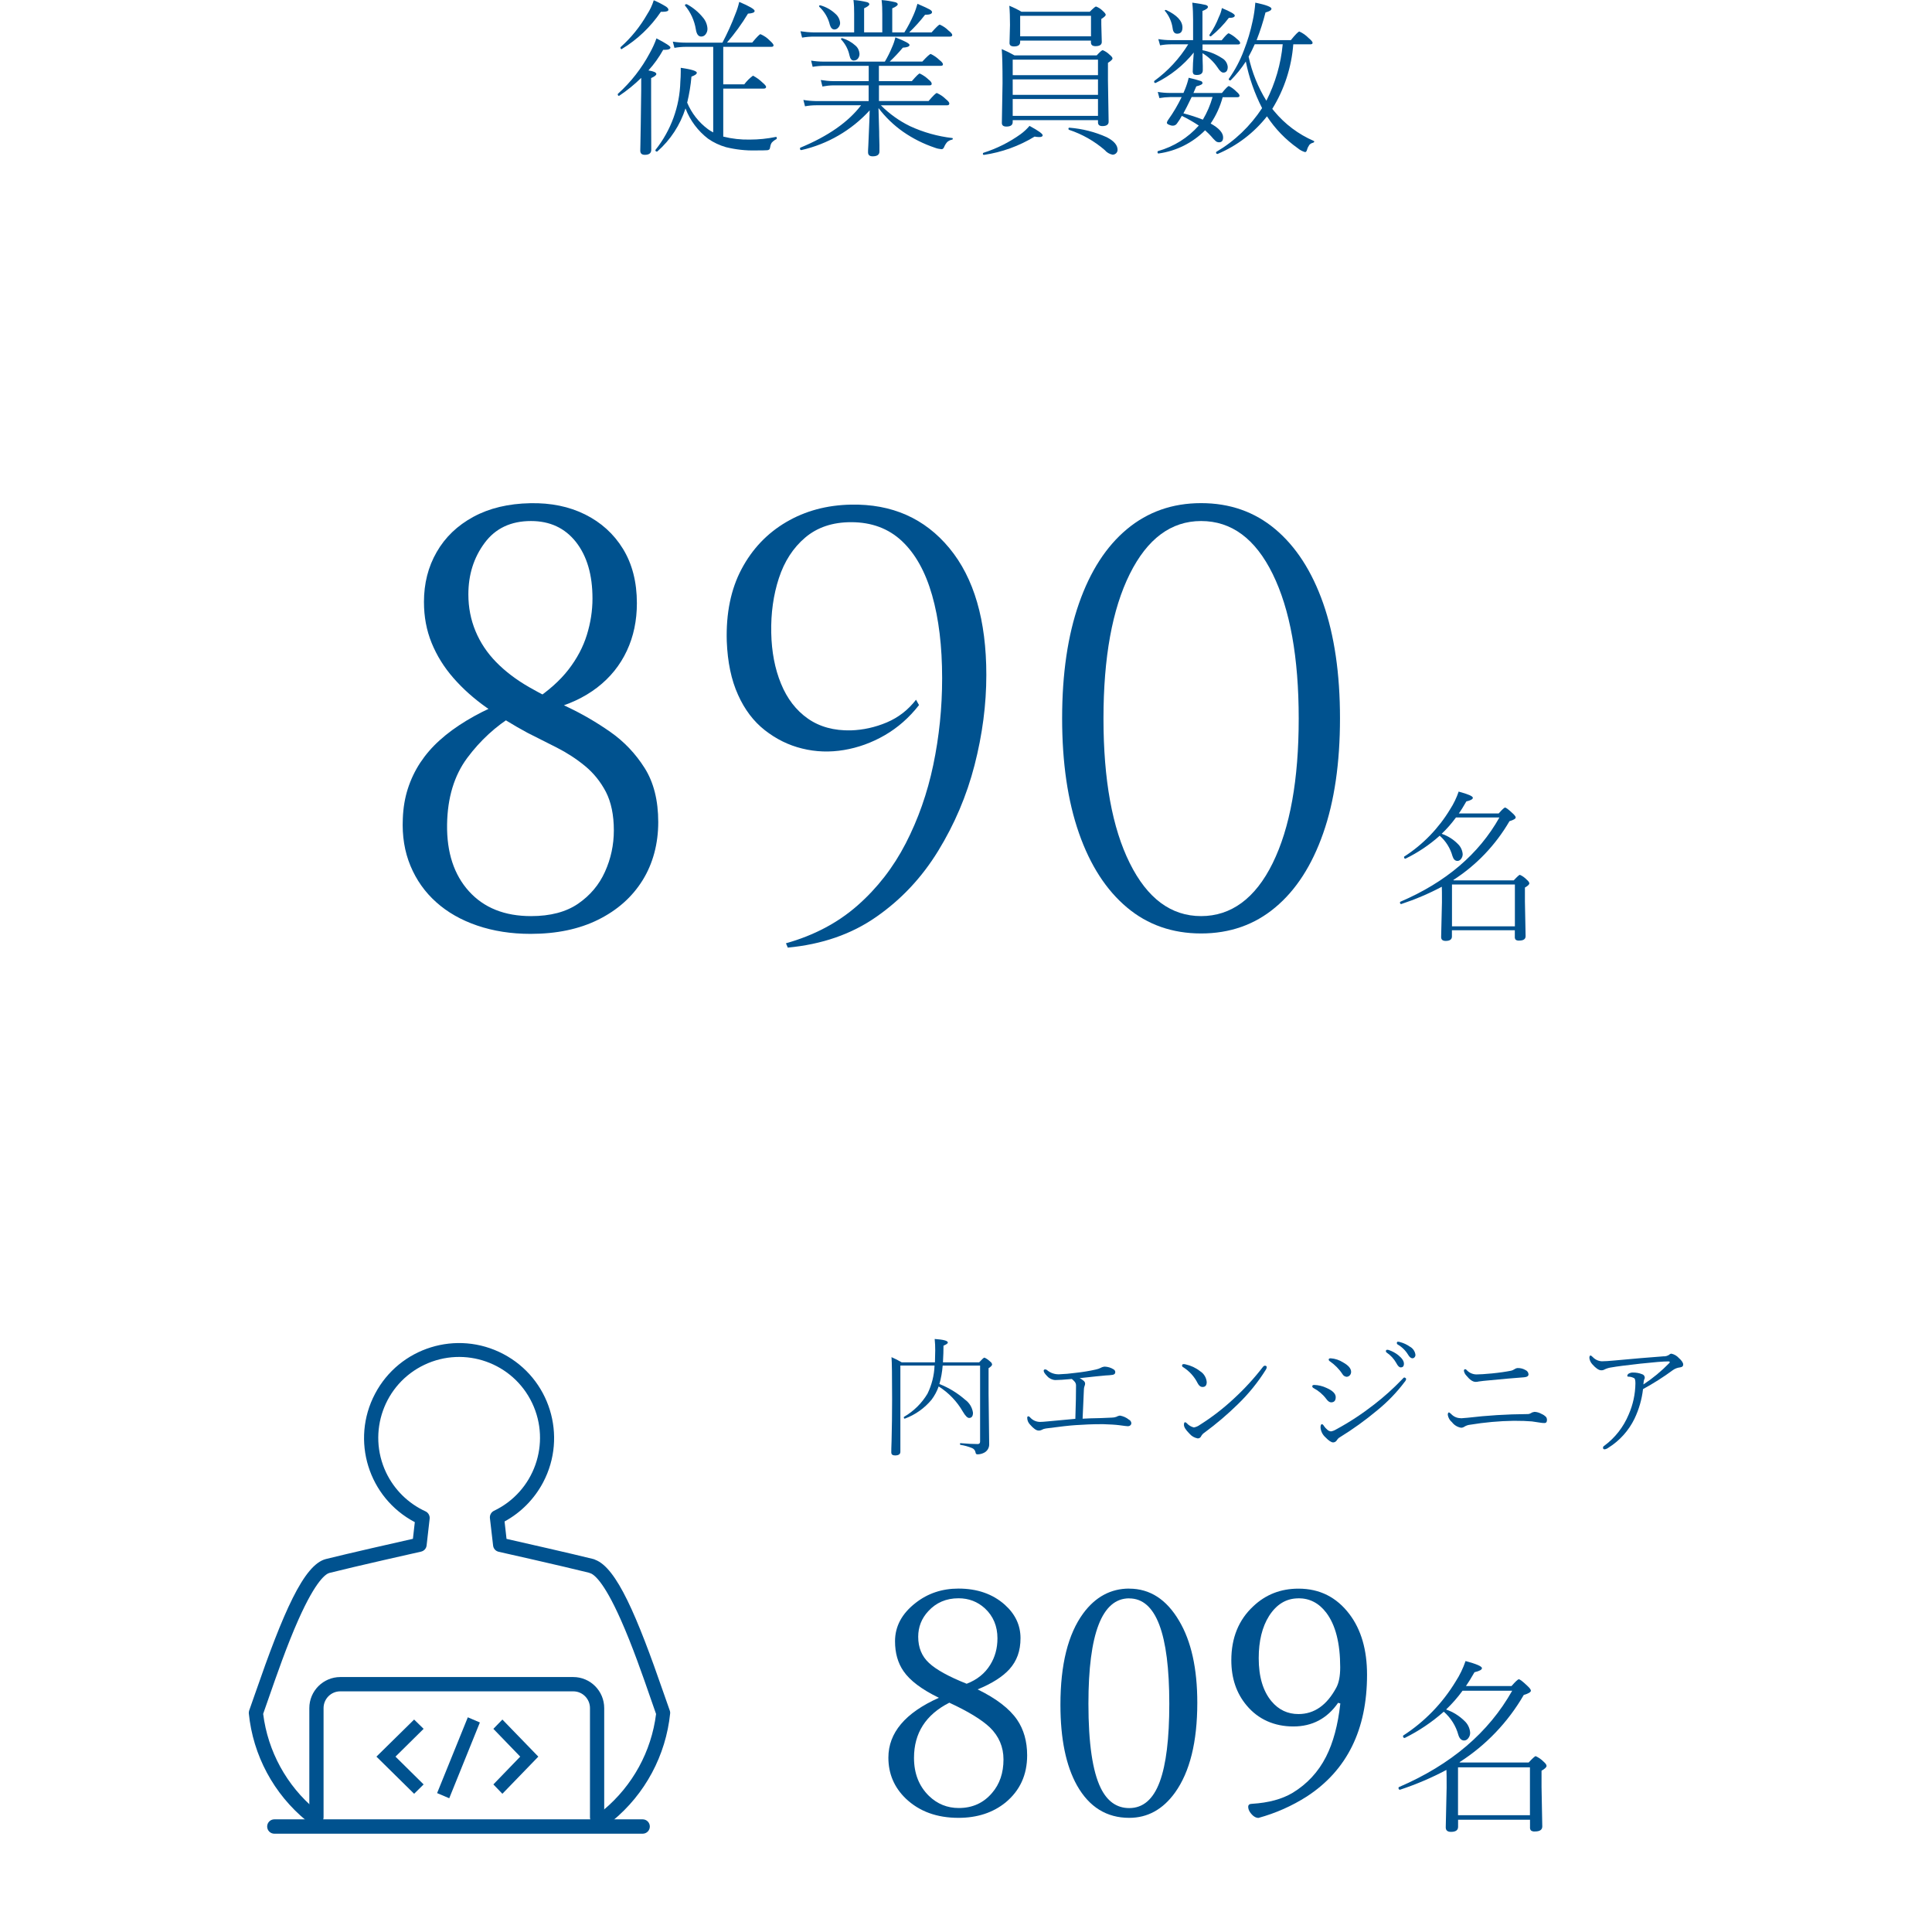 <?xml version="1.0" encoding="UTF-8"?>
<svg xmlns="http://www.w3.org/2000/svg" version="1.1" viewBox="0 0 285 285">
  <!-- Generator: Adobe Illustrator 29.5.1, SVG Export Plug-In . SVG Version: 2.1.0 Build 141)  -->
  <defs>
    <style>
      .st0 {
        fill: none;
      }

      .st1 {
        fill-rule: evenodd;
      }

      .st1, .st2 {
        fill: #00528f;
      }
    </style>
  </defs>
  <g id="_レイヤー_1" data-name="レイヤー_1">
    <g id="_レイヤー_11" data-name="_レイヤー_1">
      <line class="st0" y1="0" y2="285"/>
      <line class="st0" x1="285" y1="0" x2="285" y2="285"/>
    </g>
  </g>
  <g id="_レイヤー_12" data-name="_レイヤー_1">
    <g id="_レイヤー_11">
      <g id="Group_7255">
        <path id="Path_224904" class="st2" d="M95.65,10.39c.78.12,1.17.3,1.17.53,0,.17-.26.37-.77.6v3.32l.02,7.26c0,.5-.32.74-.95.74-.45,0-.67-.21-.67-.62,0-.07,0-.39.02-.96.04-1.81.07-4.04.1-6.67.02-.68.02-1.72.02-3.1-.99.97-2.07,1.85-3.22,2.62-.02.02-.04.03-.06.03-.12,0-.18-.08-.18-.23,0-.03,0-.07.04-.09,1.9-1.71,3.49-3.75,4.69-6.01.39-.69.72-1.41.98-2.15,1.38.71,2.06,1.16,2.06,1.34,0,.24-.29.35-.85.35h-.22c-.61,1.09-1.33,2.11-2.17,3.03h-.01,0ZM91.74,7.22s-.03.03-.04.03c-.11,0-.17-.07-.17-.22,0-.04,0-.07.04-.1,1.55-1.38,2.86-3.01,3.89-4.81.42-.64.75-1.34.98-2.08.62.26,1.22.57,1.79.92.24.16.37.32.37.48,0,.2-.28.3-.83.3h-.28c-1.5,2.22-3.46,4.09-5.75,5.48h0ZM101.36,15.12c.65,1.57,1.72,2.93,3.08,3.94.24.18.5.33.77.47V6.91h-4.05c-.56,0-1.12.05-1.67.15l-.24-.92c.62.1,1.26.15,1.89.15h5.43c.73-1.38,1.37-2.79,1.92-4.25.24-.57.42-1.16.56-1.76,1.51.64,2.27,1.09,2.27,1.33s-.33.36-.98.4c-.91,1.51-1.95,2.94-3.1,4.27h3.72c.69-.83,1.1-1.24,1.22-1.24.52.22.99.54,1.38.95.37.33.55.56.55.7s-.11.22-.34.22h-7.08v5.53h3.1c.37-.49.8-.92,1.29-1.28.5.27.97.6,1.38,1,.37.31.55.53.55.65,0,.17-.12.26-.35.26h-5.97v7.08c1.28.32,2.61.47,3.93.44,1.28,0,2.56-.13,3.82-.39.1-.02.15.04.15.17,0,.06-.02.12-.07.16-.26.13-.49.31-.68.52-.12.19-.19.39-.22.61-.03.21-.08.35-.16.4-.09.07-.19.1-.3.1-.24.02-.8.03-1.69.03-1.47.04-2.95-.13-4.38-.48-.94-.27-1.84-.69-2.64-1.25-1.5-1.15-2.66-2.7-3.33-4.47-.78,2.45-2.22,4.65-4.15,6.35-.02.02-.04.02-.06.02-.15,0-.23-.07-.23-.22,0-.03,0-.04.03-.05,2.27-2.86,3.56-6.39,3.65-10.04.04-.5.06-.98.06-1.45v-.6c1.58.23,2.37.47,2.37.73,0,.19-.26.38-.79.57-.11,1.28-.32,2.55-.62,3.8l-.03.02h.01ZM101.04.85v-.06c0-.11.07-.17.21-.17h.07c.91.49,1.72,1.16,2.37,1.96.39.45.63,1.02.67,1.62.02.33-.09.66-.31.91-.15.18-.38.29-.62.28-.41,0-.67-.35-.78-1.05-.21-1.3-.76-2.51-1.6-3.52v.02h-.01Z"/>
        <path id="Path_224905" class="st2" d="M128.14,14.9v-2.31h-5.22c-.54.01-1.07.07-1.6.17l-.24-.96c.6.1,1.21.16,1.82.17h5.25v-2.26h-6.57c-.57,0-1.14.05-1.7.15l-.23-.92c.62.1,1.25.15,1.88.15h9c.41-.69.77-1.41,1.07-2.15.21-.46.37-.94.48-1.43,1.39.54,2.09.91,2.09,1.12,0,.23-.33.36-.99.4-.6.72-1.25,1.41-1.93,2.05h4.81c.69-.75,1.11-1.12,1.24-1.12.47.22.9.52,1.27.88.35.27.53.48.53.65,0,.15-.11.22-.32.22h-9.13v2.26h4.86c.65-.76,1.04-1.13,1.16-1.13.48.22.91.52,1.29.88.32.24.48.46.48.63s-.1.24-.3.24h-7.48v2.31h7.32c.68-.79,1.08-1.18,1.22-1.18.49.22.94.52,1.32.9.35.28.52.49.52.65s-.1.26-.3.26h-9.8c1.25,1.26,2.7,2.3,4.3,3.08,1.97.91,4.07,1.5,6.23,1.75.06,0,.08.04.08.11s-.04.13-.11.13c-.26.05-.5.17-.7.34-.19.21-.34.45-.45.71-.09.24-.22.36-.4.36-.34-.03-.67-.1-.98-.22-1.67-.56-3.25-1.35-4.7-2.36-1.38-.97-2.6-2.15-3.62-3.49l.1,3.47c0,.19,0,.85.04,1.99v.94c0,.48-.33.72-1,.72-.46,0-.68-.2-.68-.6,0-.13,0-.46.04-1,.03-.62.06-1.18.07-1.65.07-1.59.12-2.76.13-3.53-2.68,2.94-6.2,4.98-10.08,5.86h-.02c-.12,0-.18-.08-.18-.26,0-.04.02-.08.06-.1,4.08-1.69,7.06-3.77,8.95-6.25h-6.65c-.54,0-1.09.05-1.62.15l-.24-.94c.61.11,1.22.16,1.84.17h7.83-.05.01ZM130.15,4.79v-2.75c.01-.68-.02-1.36-.1-2.03.69.05,1.37.16,2.04.32.23.07.34.18.34.3,0,.17-.27.37-.81.6v3.55h1.79c.52-.83.97-1.7,1.36-2.6.23-.52.42-1.07.57-1.62.95.41,1.55.69,1.81.84.23.14.34.27.34.38,0,.27-.34.4-1.03.4-.71.92-1.5,1.79-2.34,2.6h3.3c.68-.76,1.08-1.15,1.21-1.15.48.21.92.5,1.29.88.37.29.55.5.55.65s-.11.24-.33.24h-20.09c-.58,0-1.16.05-1.73.15l-.24-.94c.64.1,1.3.16,1.95.17h5.97v-2.75c.01-.68-.02-1.36-.1-2.03.68.05,1.35.16,2.01.32.22.07.33.18.33.3,0,.17-.26.37-.77.6v3.55h2.67v.02h0ZM120.86.99s-.04-.05-.04-.07c0-.09.06-.13.17-.13h.04c.82.23,1.57.65,2.19,1.23.41.34.67.84.71,1.37,0,.26-.1.51-.29.7-.13.16-.33.25-.54.26-.32,0-.54-.22-.68-.67-.24-1.02-.78-1.95-1.55-2.67v-.02h0ZM124.1,5.86s-.03-.05-.04-.08c-.01-.07.04-.14.11-.15h.08c.72.22,1.39.59,1.95,1.1.35.3.56.74.59,1.2.01.29-.09.57-.29.78-.15.15-.36.22-.57.22-.3,0-.51-.25-.62-.76-.18-.87-.6-1.67-1.2-2.32h0Z"/>
        <path id="Path_224906" class="st2" d="M145.15,22.84c-.11.02-.16-.04-.16-.17,0-.06.03-.11.08-.13,1.96-.62,3.82-1.55,5.49-2.75.48-.35.92-.76,1.31-1.22,1.29.7,1.94,1.16,1.94,1.38,0,.18-.17.27-.52.27-.22,0-.45-.03-.67-.07-2.28,1.39-4.82,2.31-7.47,2.7h0ZM161.97,17.72h-12.58v.28c0,.45-.31.67-.93.67-.45,0-.67-.18-.67-.53l.1-5.91c0-2.46-.04-4.12-.12-4.99.64.27,1.27.58,1.88.93h12.13c.47-.51.77-.77.89-.77.37.15.71.37.99.65.3.24.45.43.45.57,0,.15-.22.37-.67.65v2.59l.1,6.09c0,.43-.31.65-.92.65-.43,0-.65-.18-.65-.55v-.33h0ZM160.94,5.99h-10.45v.2c0,.44-.3.66-.9.66-.45,0-.67-.17-.67-.5l.07-2.67c0-1.13-.03-2.07-.1-2.83.62.25,1.21.54,1.79.88h10.08c.51-.51.82-.77.92-.77.38.14.72.37,1,.65.29.26.43.45.43.57,0,.14-.22.35-.65.62v.81l.07,2.58c0,.41-.31.62-.93.62-.45,0-.67-.19-.67-.56v-.26h0ZM161.97,11.09v-2.29h-12.58v2.29h12.58ZM161.97,13.99v-2.28h-12.58v2.28h12.58ZM161.97,17.09v-2.48h-12.58v2.48h12.58ZM160.94,5.36v-3.03h-10.45v3.03h10.45ZM157.7,19.14c-.05-.01-.09-.06-.09-.12,0-.14.06-.2.17-.18,1.89.15,3.75.62,5.48,1.4,1.07.55,1.6,1.17,1.6,1.86,0,.4-.33.72-.74.72h0c-.45-.09-.86-.33-1.15-.68-1.54-1.33-3.33-2.35-5.27-2.99h0Z"/>
        <path id="Path_224907" class="st2" d="M176,5.94v-3c0-.85-.03-1.7-.12-2.55,1.05.15,1.71.26,1.99.34.21.07.32.17.32.29,0,.19-.27.39-.81.6v4.32h2.84c.55-.68.89-1.03,1.04-1.03.44.21.85.49,1.2.83.32.25.48.45.48.6s-.11.22-.33.22h-5.22v.85c1.02.19,2,.59,2.87,1.16.48.26.79.74.85,1.28,0,.57-.21.86-.65.86-.25,0-.54-.25-.85-.75-.58-.86-1.34-1.58-2.22-2.11,0,.69.02,1.32.04,1.89v.62c0,.46-.29.7-.88.7-.26,0-.43-.05-.5-.15-.08-.13-.12-.29-.1-.45,0-.66.05-1.56.15-2.71-1.52,1.89-3.45,3.43-5.63,4.49h-.05c-.11,0-.17-.07-.17-.22,0-.04.02-.08.05-.1,1.99-1.45,3.69-3.28,4.98-5.38h-2.55c-.54,0-1.07.05-1.6.15l-.26-.92c.6.1,1.22.15,1.83.15h3.3v.02h0ZM180.37,14.31c-.37,1.39-.97,2.72-1.78,3.91,1.23.68,1.84,1.37,1.84,2.05,0,.48-.2.72-.6.72-.18,0-.36-.06-.5-.18-.24-.22-.46-.45-.66-.7-.17-.2-.47-.49-.9-.89-1.85,1.86-4.26,3.06-6.85,3.42-.11.02-.17-.06-.17-.22,0-.07.03-.12.07-.13,2.33-.66,4.42-1.96,6.02-3.77-.8-.53-1.64-1.01-2.5-1.43-.2.38-.44.75-.7,1.1-.13.22-.37.35-.62.35-.19,0-.38-.05-.56-.13-.22-.09-.33-.19-.33-.29.03-.18.11-.34.22-.48.75-1.05,1.4-2.16,1.96-3.32h-1.7c-.53.01-1.06.06-1.58.15l-.24-.91c.59.1,1.19.15,1.79.15h2s.1-.22.24-.57c.22-.54.4-1.1.53-1.67.61.13,1.22.3,1.81.49.13.04.22.16.23.3,0,.17-.31.33-.92.48l-.42.98h4.2c.55-.68.9-1.03,1.03-1.03.42.21.79.49,1.12.83.3.25.45.45.45.6s-.11.22-.33.22h-2.17s.02-.03.02-.03ZM171.85,1.64s-.03-.03-.03-.05c0-.08.05-.12.15-.12h.05c1.6.76,2.41,1.62,2.41,2.59,0,.61-.26.91-.78.91-.39,0-.61-.27-.67-.82-.13-.93-.52-1.81-1.12-2.53h0v.02h-.01ZM178.87,14.31h-3.08c-.56,1.16-.97,1.97-1.22,2.41.98.25,1.93.56,2.87.93.62-1.04,1.1-2.16,1.43-3.33h0ZM178.65,5.34s-.05.02-.07.02c-.11,0-.17-.06-.17-.18,0-.03,0-.05.02-.07.56-.81,1.02-1.68,1.37-2.59.21-.42.36-.87.45-1.33,1.27.53,1.9.89,1.9,1.1,0,.24-.29.35-.88.35-.76,1-1.64,1.91-2.62,2.7h0ZM183.77,9.09c-.64.99-1.39,1.91-2.22,2.75-.02.02-.04.02-.07.02-.15,0-.22-.06-.22-.2,0-.02,0-.05.03-.06.91-1.29,1.65-2.68,2.2-4.16.55-1.4.98-2.85,1.29-4.32.2-.9.33-1.81.4-2.73,1.59.33,2.38.63,2.38.9,0,.21-.29.39-.88.55-.35,1.39-.79,2.75-1.31,4.08h5.05c.69-.85,1.11-1.27,1.26-1.27.51.23.96.55,1.35.95.4.33.6.57.6.72s-.12.22-.35.22h-2.5c-.26,3.38-1.32,6.64-3.1,9.52l.29.35c1.57,1.9,3.57,3.4,5.83,4.38.05.02.07.04.07.09,0,.08-.06.14-.17.18-.21.04-.39.15-.54.3-.15.21-.27.45-.34.7-.06.25-.17.38-.3.38-.39-.11-.76-.31-1.07-.57-1.8-1.27-3.35-2.87-4.55-4.71-1.91,2.43-4.41,4.34-7.26,5.54-.02,0-.03.01-.04.01-.14,0-.21-.07-.21-.22,0-.03,0-.07.04-.09,2.72-1.6,5.02-3.81,6.75-6.45-1.11-2.17-1.92-4.48-2.4-6.87h0ZM184.19,8.37c.5,2.3,1.38,4.49,2.62,6.49,1.32-2.6,2.14-5.43,2.41-8.33h-4.13c-.25.58-.55,1.19-.9,1.83h0Z"/>
      </g>
    </g>
    <g>
      <path id="Path_224894" class="st1" d="M214.19,130.48v6.17h9.28v-6.17h-9.28ZM215.16,116.77c1.42.38,2.11.68,2.11.92,0,.2-.32.38-.96.53-.43.75-.79,1.34-1.11,1.78h5.88c.51-.58.82-.87.94-.87.15,0,.51.28,1.11.84.31.28.46.49.46.62,0,.18-.31.37-.92.55-2.04,3.51-4.88,6.49-8.29,8.68l.08.05h8.84c.51-.55.81-.82.9-.82.38.16.72.41,1.01.71.26.22.39.41.39.55,0,.16-.21.37-.65.62v2.06l.1,5.11c0,.43-.31.65-.94.65-.18.02-.38-.02-.53-.13-.09-.13-.14-.27-.12-.43v-.96h-9.28v.92c0,.43-.31.65-.92.65-.45,0-.67-.19-.67-.57l.12-5.13c0-1.24,0-2.01-.02-2.29-1.92,1.02-3.92,1.87-5.98,2.55h-.02c-.12,0-.17-.08-.17-.24,0-.04.02-.08.06-.1,6.71-2.88,11.57-7.02,14.61-12.43h-6.41c-.63.86-1.34,1.68-2.11,2.41.89.3,1.71.81,2.37,1.48.43.4.69.95.73,1.53,0,.26-.09.51-.26.72-.12.16-.31.27-.51.27-.35,0-.59-.24-.74-.72-.32-1.16-.97-2.2-1.88-3-1.51,1.35-3.21,2.49-5.03,3.38h-.05c-.13,0-.18-.08-.18-.24,0-.04,0-.06.04-.07,2.75-1.77,5.06-4.16,6.75-6.96.53-.82.96-1.72,1.28-2.65h0v-.02h0l-.03.05h0Z"/>
      <path class="st2" d="M62.54,88.8c0-2.73.62-5.19,1.88-7.37,1.25-2.18,3.05-3.91,5.41-5.19,2.36-1.28,5.16-1.95,8.41-2.01,3.02-.06,5.72.49,8.07,1.66s4.22,2.85,5.58,5.06,2.06,4.89,2.06,8.03c0,2.56-.49,4.91-1.48,7.02-.99,2.12-2.44,3.93-4.36,5.41s-4.27,2.58-7.07,3.28l-2.36-1.31c2.21-1.45,3.94-3,5.19-4.62s2.15-3.32,2.7-5.1.83-3.56.83-5.37c0-3.49-.81-6.26-2.44-8.34-1.63-2.06-3.84-3.09-6.63-3.09-2.97,0-5.25,1.08-6.84,3.23-1.6,2.15-2.4,4.68-2.4,7.59,0,1.92.35,3.72,1.05,5.41s1.72,3.22,3.05,4.58c1.34,1.37,2.97,2.61,4.89,3.71,1.63.93,3.52,1.91,5.67,2.93s4.25,2.24,6.28,3.66,3.72,3.2,5.06,5.32,2.01,4.79,2.01,7.98-.78,6.13-2.32,8.6-3.72,4.4-6.54,5.8-6.15,2.09-9.98,2.09c-2.85,0-5.47-.41-7.85-1.22s-4.4-1.96-6.06-3.45c-1.66-1.48-2.93-3.27-3.8-5.36s-1.25-4.42-1.13-6.98c.06-1.57.3-3.03.74-4.4s1.05-2.65,1.83-3.84c.79-1.19,1.74-2.3,2.88-3.32,1.13-1.02,2.44-1.98,3.93-2.88,1.49-.9,3.12-1.73,4.92-2.48l2.09,1.66c-2.68,1.63-4.97,3.74-6.89,6.32-1.92,2.59-2.91,5.86-2.97,9.81-.06,4.13,1.02,7.42,3.23,9.86,2.21,2.44,5.26,3.66,9.16,3.66,2.85,0,5.16-.61,6.94-1.83,1.77-1.22,3.1-2.79,3.96-4.71.87-1.92,1.31-3.96,1.31-6.11,0-2.27-.4-4.16-1.17-5.67-.79-1.51-1.82-2.79-3.1-3.84s-2.67-1.95-4.15-2.7-2.92-1.48-4.32-2.18c-2.15-1.16-4.16-2.4-6.02-3.71s-3.49-2.76-4.89-4.36-2.47-3.32-3.23-5.19-1.13-3.87-1.13-6.02h0v-.02h0Z"/>
      <path class="st2" d="M116.2,139.76l-.26-.61c4.13-1.16,7.65-3.02,10.56-5.58s5.28-5.61,7.11-9.16,3.19-7.4,4.06-11.56c.87-4.16,1.31-8.42,1.31-12.79,0-4.71-.49-8.79-1.48-12.26-.99-3.46-2.47-6.12-4.45-7.98s-4.48-2.79-7.5-2.79c-2.73,0-4.99.76-6.77,2.27s-3.07,3.51-3.88,5.98-1.19,5.17-1.13,8.07c.06,2.79.53,5.29,1.44,7.5.9,2.21,2.22,3.93,3.96,5.15s3.87,1.8,6.37,1.74c1.8-.06,3.56-.45,5.27-1.17,1.72-.73,3.15-1.84,4.32-3.35l.44.79c-1.45,1.86-3.14,3.34-5.06,4.45s-3.93,1.83-6.02,2.18-4.15.28-6.16-.22c-2.01-.49-3.84-1.4-5.5-2.7s-2.99-3.05-3.96-5.23c-.99-2.18-1.54-4.81-1.66-7.9-.12-4.13.61-7.68,2.18-10.64s3.76-5.27,6.58-6.93,6-2.51,9.56-2.58c6.05-.12,10.89,2.03,14.52,6.42s5.45,10.63,5.45,18.71c0,4.36-.58,8.8-1.74,13.31-1.16,4.51-2.96,8.72-5.37,12.65s-5.45,7.17-9.12,9.72c-3.66,2.56-8.03,4.07-13.09,4.54h.02v-.03h0Z"/>
      <path class="st2" d="M177.18,74.22c4.25,0,7.89,1.28,10.94,3.84s5.41,6.21,7.07,10.94c1.66,4.74,2.48,10.4,2.48,16.96s-.82,12.23-2.48,16.96c-1.66,4.74-4.01,8.39-7.07,10.94-3.05,2.56-6.71,3.84-10.94,3.84s-7.9-1.28-10.94-3.84c-3.05-2.56-5.41-6.2-7.07-10.94-1.66-4.74-2.49-10.39-2.49-16.96s.83-12.22,2.49-16.96c1.66-4.74,4.01-8.39,7.07-10.94s6.7-3.84,10.94-3.84ZM177.18,76.86c-4.42,0-7.93,2.61-10.52,7.81-2.59,5.21-3.88,12.32-3.88,21.33s1.29,16.13,3.88,21.33c2.59,5.21,6.1,7.81,10.52,7.81s8-2.6,10.56-7.81,3.84-12.31,3.84-21.33-1.28-16.12-3.84-21.33-6.08-7.81-10.56-7.81Z"/>
    </g>
    <g>
      <path id="Path_224895" class="st2" d="M88.08,269.14c-.58,0-1.05-.47-1.05-1.05h0v-16.12c0-1.36-1.1-2.47-2.46-2.47h-34.38c-1.36,0-2.46,1.11-2.46,2.47v16.12c0,.58-.47,1.05-1.05,1.05s-1.05-.47-1.05-1.05h0v-16.12c0-2.52,2.04-4.57,4.56-4.58h34.38c2.52,0,4.56,2.06,4.56,4.58v16.12c0,.58-.47,1.06-1.05,1.06h0Z"/>
      <path id="Path_224896" class="st2" d="M94.8,270.5h-54.33c-.59,0-1.06-.48-1.06-1.06s.47-1.06,1.06-1.06h54.33c.59,0,1.06.48,1.06,1.06s-.47,1.06-1.06,1.06Z"/>
      <path id="Path_224897" class="st2" d="M89.7,268.87c-.58,0-1.06-.47-1.06-1.05,0-.32.14-.61.39-.82,4.28-3.57,7.06-8.63,7.75-14.16-.23-.65-.5-1.42-.8-2.29-1.14-3.3-2.71-7.82-4.42-11.65-2.58-5.8-4.04-6.72-4.55-6.85-.06-.02-.12-.04-.17-.06-3.94-.98-13.18-3.06-13.28-3.08-.44-.1-.77-.46-.82-.91l-.47-4.05c-.05-.45.19-.88.59-1.08,5.95-2.83,8.47-9.95,5.64-15.9s-9.95-8.47-15.9-5.64-8.47,9.95-5.64,15.9c1.21,2.53,3.26,4.55,5.81,5.72.41.19.66.63.61,1.08l-.45,3.95c-.05.45-.38.81-.82.91-.1.02-9.72,2.18-13.51,3.14-.51.13-1.97,1.05-4.56,6.85-1.71,3.83-3.27,8.35-4.42,11.65-.3.88-.57,1.64-.8,2.29.69,5.53,3.46,10.59,7.75,14.16.45.37.51,1.04.14,1.49-.37.45-1.03.51-1.48.14h0c-4.85-3.96-7.92-9.67-8.53-15.89,0-.14.02-.27.06-.4.24-.68.53-1.52.87-2.48,4.14-11.96,7.18-19.04,10.45-19.86,3.2-.8,10.5-2.46,12.83-2.98l.28-2.46c-6.85-3.6-9.48-12.08-5.87-18.93,3.6-6.85,12.08-9.48,18.93-5.87,6.85,3.6,9.48,12.08,5.87,18.93-1.29,2.44-3.26,4.45-5.69,5.77l.29,2.57c2.33.53,9.63,2.18,12.83,2.98.09.02.17.06.25.1,3.15,1.18,6.13,8.19,10.13,19.76.33.97.63,1.8.87,2.48.05.13.07.26.06.4-.63,6.21-3.69,11.93-8.52,15.89-.19.15-.43.24-.67.24h.03Z"/>
      <path id="Path_224898" class="st1" d="M61.09,253.66l-5.56,5.47,5.56,5.48,1.4-1.38-4.15-4.1,4.15-4.1-1.4-1.37h0Z"/>
      <path id="Path_224899" class="st1" d="M72.78,255.03l3.96,4.1-3.96,4.1,1.33,1.38,5.3-5.48-5.3-5.47-1.33,1.37h0Z"/>
      <path id="Path_224900" class="st1" d="M64.48,264.51l1.79.76,4.52-11.18-1.78-.76-4.53,11.18h0Z"/>
      <path id="Path_224908" class="st2" d="M138.56,204.16c1.39.54,2.68,1.33,3.8,2.31.64.46,1.06,1.15,1.17,1.93,0,.51-.19.77-.57.77-.25,0-.56-.31-.93-.94-.87-1.51-2.09-2.78-3.56-3.71-.25.7-.6,1.36-1.05,1.96-1.05,1.26-2.4,2.22-3.94,2.79h-.02c-.09,0-.13-.06-.13-.19,0-.04,0-.07.04-.08,1.42-.83,2.61-2,3.45-3.41.63-1.29.99-2.71,1.04-4.15h-5.04v12.72c0,.36-.26.54-.79.54-.37,0-.55-.15-.55-.46,0-.23,0-.77.04-1.64.05-1.97.08-4.04.08-6.21,0-3.46-.03-5.52-.09-6.19.52.22,1.02.48,1.51.77h4.9c.02-.75.04-1.33.04-1.77,0-.56-.02-1.12-.08-1.68,1.3.09,1.94.26,1.94.53,0,.13-.21.28-.64.46,0,.66-.02,1.48-.08,2.46h5.34c.42-.46.68-.7.78-.7.32.14.61.35.86.6.15.09.25.25.27.42,0,.13-.17.32-.52.54v3.77l.09,7.41c.03.56-.29,1.09-.81,1.32-.29.14-.61.21-.94.21-.15,0-.24-.1-.27-.31-.05-.29-.26-.53-.54-.63-.54-.22-1.1-.37-1.67-.46-.05,0-.08-.06-.08-.13,0-.09.03-.13.09-.12,1.01.09,1.85.13,2.53.13.23,0,.35-.12.35-.37v-11.2h-5.52c-.07.92-.23,1.82-.48,2.71h-.02Z"/>
      <path id="Path_224909" class="st2" d="M159.7,209.28c.61-.04,1.5-.07,2.68-.09.82-.03,1.37-.05,1.63-.07.22,0,.44-.04.65-.11.17-.1.35-.16.54-.19.48.08.94.28,1.32.59.21.1.35.29.37.52,0,.13-.05.25-.15.33-.1.09-.22.13-.35.13-.14,0-.55-.05-1.27-.15-.63-.08-1.4-.12-2.33-.15h-.54c-1.1,0-2.3.05-3.6.14-.81.05-2.26.21-4.35.49-.21.03-.42.09-.6.2-.16.08-.33.12-.5.11-.32,0-.74-.29-1.25-.88-.26-.26-.41-.61-.42-.98,0-.16.05-.24.15-.24s.19.05.25.13c.35.41.85.66,1.38.69h.2c.17,0,.51-.02,1.01-.07.86-.09,2.23-.21,4.11-.38.02-.63.05-1.59.08-2.9,0-.5.02-1.18.02-2.03,0-.2-.07-.4-.2-.55-.13-.15-.27-.28-.42-.4-.08,0-.28.02-.6.05s-.6.05-.87.07c-.46.03-.79.04-.97.04-.46-.02-.89-.23-1.19-.57-.34-.34-.52-.61-.52-.79,0-.14.07-.21.22-.21.1,0,.19.03.26.09.5.43,1.14.65,1.79.63.81-.03,1.61-.1,2.41-.21,1.02-.11,2.04-.27,3.04-.5.25-.05.49-.14.71-.25.18-.1.38-.16.59-.17.45.02.89.15,1.27.39.16.08.27.24.27.42,0,.22-.13.35-.38.4-.33.05-.67.08-1.01.09-.61.05-1.9.18-3.87.4.21.1.4.22.57.37.14.1.23.25.24.42,0,.13-.03.27-.09.39-.06.17-.09.34-.09.52l-.1,2.28c-.03.71-.06,1.37-.09,1.99h0Z"/>
      <path id="Path_224910" class="st2" d="M174.54,201.69c-.09-.04-.16-.14-.17-.24,0-.11.07-.21.18-.22h.04c.11,0,.22,0,.32.04.77.17,1.5.51,2.12,1,.56.35.92.94.98,1.6,0,.49-.2.73-.61.73-.29,0-.53-.17-.73-.56-.48-.96-1.21-1.77-2.12-2.35h0ZM176.12,210.57c.31-.06.6-.18.86-.37,1.79-1.13,3.47-2.42,5.02-3.87,1.57-1.44,3.01-3.01,4.31-4.7.06-.09.15-.15.26-.17.19,0,.29.07.29.22,0,.12-.05.24-.11.34-1.17,1.88-2.57,3.6-4.16,5.14-1.54,1.51-3.18,2.9-4.92,4.18-.2.13-.37.31-.48.52-.08.2-.28.33-.5.33-.49-.09-.93-.34-1.25-.73-.53-.53-.79-.95-.79-1.27,0-.26.06-.39.17-.39.1.02.19.07.25.15.28.31.64.52,1.04.62h.01Z"/>
      <path id="Path_224911" class="st2" d="M193.77,204.76c-.11-.04-.19-.15-.19-.27s.1-.19.29-.19c.63.02,1.24.17,1.81.44.91.4,1.36.85,1.36,1.36s-.23.77-.68.77c-.24,0-.49-.18-.75-.55-.49-.65-1.13-1.18-1.85-1.56h.01ZM196.29,211.16c.28-.04.55-.14.79-.29,1.99-1.07,3.88-2.32,5.66-3.71,1.42-1.1,2.76-2.3,4-3.59.22-.24.35-.37.4-.37.07,0,.14.03.2.08.05.04.09.1.09.17-.04.15-.11.29-.22.4-1.17,1.56-2.53,2.96-4.04,4.19-1.75,1.46-3.6,2.8-5.54,3.99-.16.09-.29.22-.39.37-.11.22-.32.37-.57.38-.28,0-.66-.25-1.14-.75-.42-.37-.68-.88-.73-1.44,0-.33.07-.5.2-.5.1,0,.21.1.32.29.14.2.3.38.49.53.13.13.3.21.48.23v.02ZM196.15,200.8c-.08-.05-.14-.14-.15-.23,0-.13.1-.2.29-.2.66.04,1.3.26,1.86.62.77.43,1.16.89,1.16,1.38,0,.21-.08.42-.24.56-.12.11-.28.17-.44.17-.25-.03-.48-.18-.6-.4-.49-.75-1.13-1.39-1.87-1.9h0ZM204.65,199.12c.06,0,.13,0,.19.02.52.17,1,.43,1.43.77.55.45.83.86.83,1.25s-.16.55-.48.55c-.21,0-.42-.21-.64-.63-.35-.63-.84-1.16-1.43-1.56-.07-.04-.11-.12-.11-.2,0-.14.07-.21.22-.21h-.01ZM206.26,197.93c.11,0,.21.03.31.06.49.13.96.35,1.37.64.47.24.8.7.86,1.23,0,.15-.05.29-.16.39-.07.08-.17.12-.28.12-.21,0-.43-.17-.64-.52-.38-.64-.93-1.17-1.58-1.54-.06-.05-.09-.12-.08-.2-.02-.09.05-.17.14-.19h.06Z"/>
      <path id="Path_224912" class="st2" d="M215.51,209.22c.09,0,.41-.03.98-.08,2.89-.34,5.81-.52,8.72-.54.22.02.44-.03.63-.14.16-.11.35-.17.54-.19.36.02.72.13,1.03.31.25.1.47.26.66.45.09.13.14.29.13.45,0,.29-.12.44-.37.44-.22,0-.44-.02-.65-.06-.59-.09-.99-.15-1.21-.18-.68-.06-1.56-.09-2.66-.09-2.16.03-4.32.23-6.45.58-.31.03-.62.14-.88.31-.14.09-.3.14-.46.13-.53-.09-1-.38-1.33-.81-.33-.27-.55-.66-.62-1.08,0-.24.06-.37.19-.37.15.09.28.2.4.33.36.34.84.53,1.33.52l.02.02h0ZM217.79,202.75c.48,0,1.26-.05,2.32-.15,1.11-.11,2.04-.25,2.8-.4.17-.04.32-.1.46-.2.14-.1.31-.17.48-.19.42-.02.85.09,1.21.31.24.11.4.34.42.61,0,.26-.21.4-.64.44-1.31.09-3.3.27-5.99.53-.37.04-.6.08-.7.09-.15.04-.31.06-.47.06-.41,0-.87-.31-1.36-.92-.19-.19-.32-.44-.37-.7,0-.17.06-.25.19-.25.09,0,.17.06.22.13.37.4.89.63,1.43.64h0Z"/>
      <path id="Path_224913" class="st2" d="M242.37,204.92c-.17,1.51-.6,2.98-1.25,4.35-.86,1.77-2.2,3.26-3.87,4.3-.16.12-.34.2-.54.23-.16,0-.24-.08-.24-.25,0-.11.07-.21.22-.3,1.58-1.18,2.8-2.75,3.56-4.57.64-1.45.98-3.02,1-4.61,0-.44-.06-.7-.19-.77-.26-.14-.55-.22-.84-.22-.11,0-.17-.04-.17-.13.02-.14.1-.27.23-.33.19-.1.4-.16.62-.15.45,0,.9.07,1.31.24.24.05.42.27.42.52,0,.07-.02.13-.05.19s-.05.12-.07.18c-.04.21-.07.42-.08.63,1.38-.91,2.66-1.97,3.81-3.15.04-.04.07-.09.08-.14,0-.08-.08-.11-.24-.11-.7,0-2.07.11-4.1.33-2.14.24-3.54.42-4.18.54-.36.04-.72.14-1.05.29-.16.1-.35.16-.54.15-.35,0-.79-.29-1.31-.88-.24-.26-.4-.58-.44-.93,0-.25.06-.37.17-.37.07,0,.18.08.33.23.35.37.82.59,1.33.62.43,0,1.02-.04,1.79-.11,2.79-.26,5.23-.47,7.3-.62.31.02.61-.07.86-.24.08-.09.2-.15.33-.15.41.09.79.31,1.07.62.44.39.66.72.66.98,0,.24-.15.38-.46.42-.38.04-.75.18-1.06.4-1.41,1.04-2.88,1.97-4.42,2.81h.01Z"/>
      <path id="Path_224917" class="st2" d="M215.74,249.42c-.72.99-1.53,1.91-2.42,2.76,1.02.35,1.95.93,2.72,1.69.49.45.79,1.08.83,1.75,0,.3-.1.59-.3.82-.14.19-.36.31-.59.31-.39,0-.68-.27-.85-.82-.36-1.33-1.11-2.52-2.15-3.43-1.74,1.54-3.67,2.84-5.75,3.87h-.05c-.14,0-.21-.09-.21-.28,0-.04,0-.07.04-.08,3.14-2.03,5.78-4.76,7.72-7.96.61-.94,1.1-1.96,1.46-3.02,1.61.43,2.42.78,2.42,1.05,0,.23-.37.43-1.1.6-.48.85-.91,1.53-1.26,2.04h6.72c.58-.66.94-1,1.08-1,.16,0,.58.32,1.26.97.35.32.52.56.52.71,0,.21-.35.43-1.05.63-2.32,4.01-5.57,7.42-9.48,9.92l.09.05h10.11c.58-.63.93-.94,1.04-.94.43.2.83.47,1.16.81.29.25.44.46.44.63,0,.19-.25.43-.74.71v2.37l.11,5.85c0,.49-.36.74-1.08.74-.21.03-.43-.03-.6-.15-.1-.14-.15-.31-.13-.48v-1.1h-10.61v1.05c0,.49-.35.74-1.05.74-.51,0-.77-.22-.77-.66l.13-5.86c0-1.42,0-2.29-.03-2.62-2.19,1.17-4.48,2.14-6.84,2.92h-.03c-.13,0-.2-.09-.2-.28,0-.05.02-.09.07-.11,7.67-3.3,13.23-8.04,16.7-14.21h-7.33,0ZM225.69,267.77v-7.06h-10.61v7.06h10.61Z"/>
      <path class="st2" d="M144.23,249.22c2.76,1.35,4.69,2.84,5.81,4.47.98,1.44,1.48,3.19,1.48,5.25,0,2.88-1.06,5.19-3.18,6.95-1.86,1.51-4.18,2.27-6.95,2.27-3.2,0-5.78-.95-7.77-2.84-1.71-1.65-2.57-3.66-2.57-6.04,0-3.66,2.48-6.61,7.45-8.83-2.53-1.23-4.27-2.54-5.22-3.93-.83-1.2-1.25-2.67-1.25-4.41,0-2.2,1.01-4.08,3.04-5.66,1.8-1.41,3.91-2.11,6.31-2.11,2.77,0,5.05.79,6.84,2.38,1.54,1.38,2.32,3.02,2.32,4.93s-.54,3.36-1.64,4.59c-1,1.1-2.56,2.1-4.68,2.97h.01,0ZM140.03,251.18c-3.47,1.77-5.2,4.48-5.2,8.13,0,2.3.73,4.17,2.2,5.61,1.24,1.2,2.71,1.79,4.41,1.79,2.01,0,3.65-.74,4.91-2.23,1.12-1.3,1.68-2.94,1.68-4.93,0-1.85-.67-3.42-2-4.72-1.21-1.15-3.21-2.37-6-3.66h0ZM142.6,248.38c1.53-.59,2.69-1.52,3.47-2.79.71-1.14,1.07-2.44,1.07-3.91,0-1.8-.62-3.28-1.86-4.43-1.08-.98-2.37-1.48-3.88-1.48-1.82,0-3.31.64-4.47,1.91-.98,1.06-1.48,2.32-1.48,3.77,0,1.59.53,2.88,1.59,3.86,1.04.98,2.9,2.01,5.56,3.07h0Z"/>
      <path class="st2" d="M166.58,234.35c3.04,0,5.5,1.58,7.36,4.75,1.79,3.01,2.68,7.04,2.68,12.08,0,5.78-1.1,10.21-3.29,13.26-1.79,2.48-4.04,3.72-6.75,3.72-3.33,0-5.9-1.59-7.7-4.77-1.63-2.91-2.45-6.88-2.45-11.92,0-5.92,1.12-10.41,3.36-13.47,1.8-2.44,4.07-3.66,6.79-3.66h0ZM166.58,235.78c-4.01,0-6.02,5.18-6.02,15.54,0,5.84.61,9.99,1.82,12.45.97,1.97,2.37,2.95,4.2,2.95,2.04,0,3.54-1.29,4.5-3.88.94-2.53,1.41-6.37,1.41-11.51,0-10.36-1.97-15.54-5.91-15.54h0Z"/>
      <path class="st2" d="M197.4,251.18c-1.62,2.33-3.82,3.5-6.61,3.5s-5.18-1.04-6.9-3.11c-1.5-1.79-2.25-4-2.25-6.66,0-3.3,1.08-5.96,3.25-7.97,1.83-1.73,4.05-2.59,6.66-2.59,3.12,0,5.62,1.26,7.52,3.77,1.73,2.29,2.59,5.26,2.59,8.93,0,8.12-2.96,14.1-8.88,17.96-2.21,1.41-4.59,2.46-7.13,3.16-.44,0-.86-.28-1.25-.84-.18-.27-.27-.54-.27-.79,0-.3.19-.45.57-.45,2.45-.15,4.45-.7,6-1.63,2.13-1.3,3.77-3.07,4.91-5.31,1.06-2.08,1.76-4.69,2.11-7.86l-.3-.09-.02-.02h0ZM191.54,235.78c-1.79,0-3.23.87-4.34,2.61-1.01,1.61-1.52,3.68-1.52,6.22,0,2.73.63,4.85,1.89,6.36,1.06,1.26,2.38,1.88,3.97,1.88,2.33,0,4.19-1.3,5.59-3.91.38-.71.57-1.7.57-2.98,0-3.57-.69-6.27-2.07-8.08-1.08-1.41-2.44-2.11-4.09-2.11h0Z"/>
    </g>
  </g>
</svg>